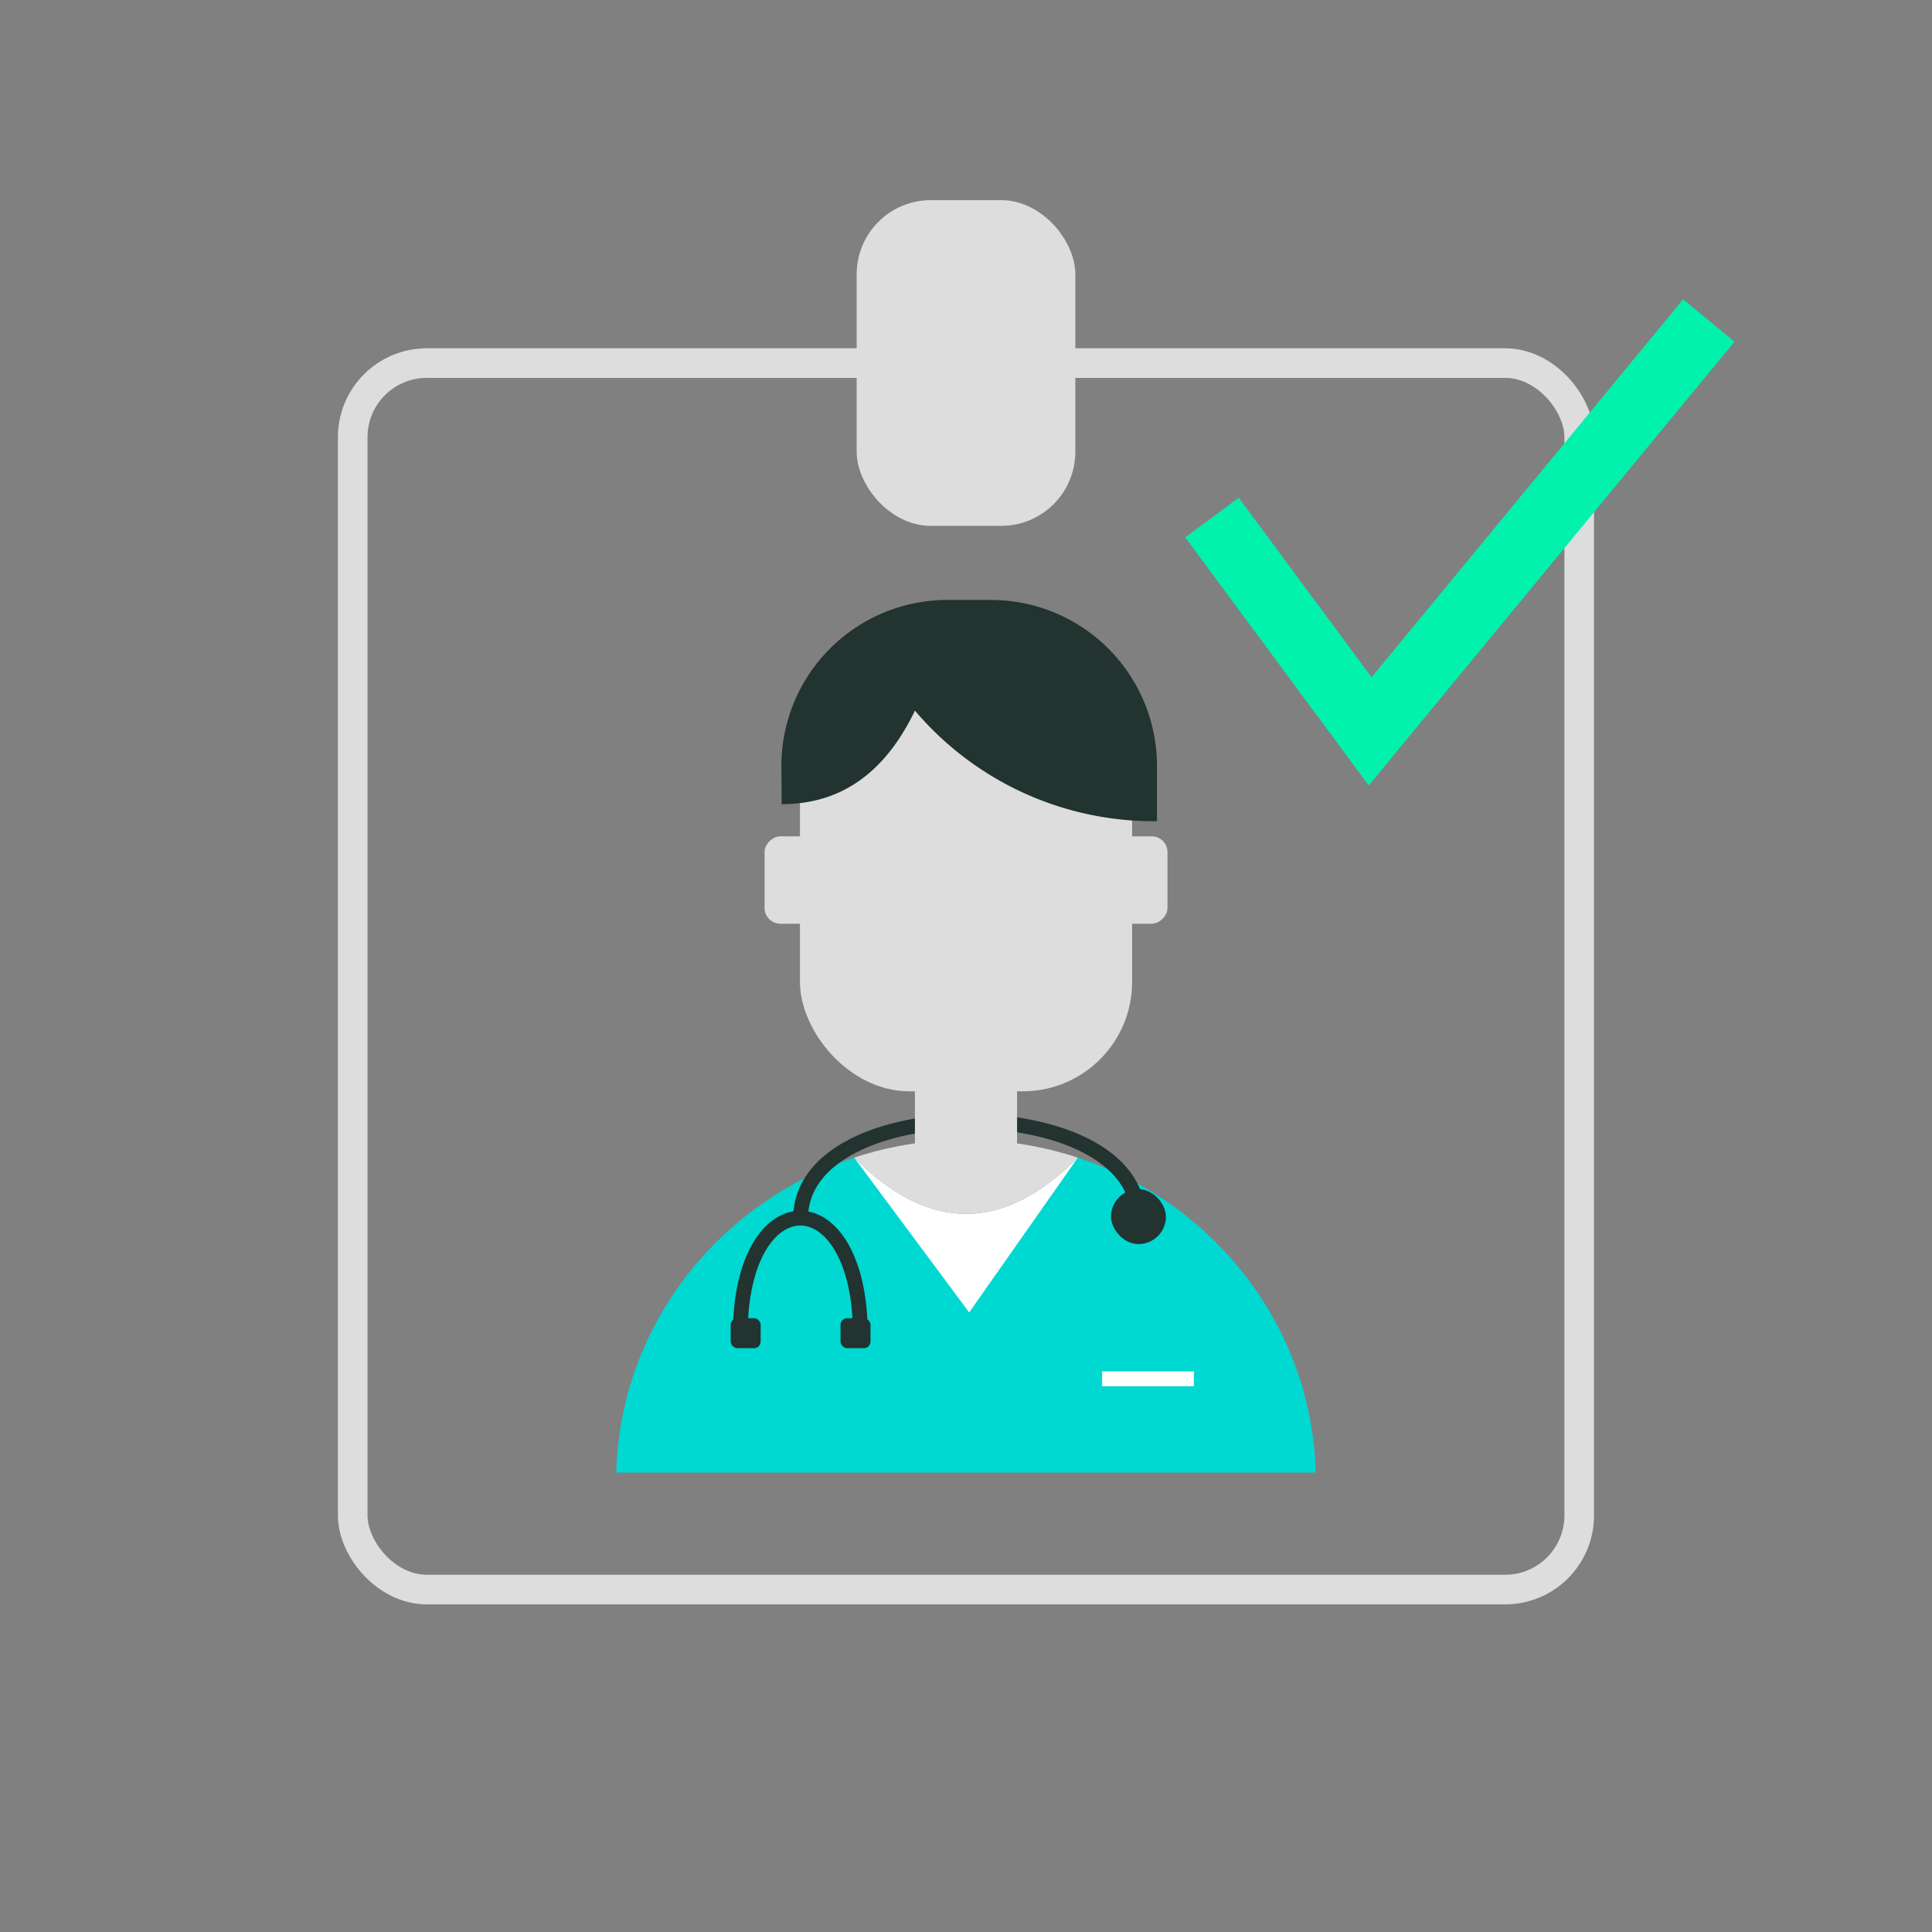 <svg xmlns="http://www.w3.org/2000/svg" width="261" height="261" viewBox="0 0 261 261"><rect x="0" y="0" width="261" height="261" fill="#808080" stroke="none"/><defs><style>.a,.f,.g,.h,.i{fill:none;}.a{stroke:#ddd;stroke-width:4px;}.a,.f,.g,.h{stroke-miterlimit:10;}.b{fill:#ddd;}.c{fill:#223330;}.d{fill:#00d8d2;}.e{fill:#fff;}.f{stroke:#fff;}.f,.g{stroke-width:2px;}.g{stroke:#223330;}.h{stroke:#00f2ad;stroke-width:9px;}</style></defs><rect class="a" width="165.69" height="165.69" rx="10.01" transform="translate(47.65 49.05)"/><rect class="b" width="29.54" height="44" rx="10.01" transform="translate(115.73 27.04)"/><rect class="b" width="44.87" height="60.72" rx="14.77" transform="translate(108.07 86.71)"/><rect class="b" width="11.81" height="9.56" rx="2.13" transform="translate(148.16 124.79) rotate(-90)"/><rect class="b" width="11.81" height="9.56" rx="2.13" transform="translate(103.29 124.79) rotate(-90)"/><path class="c" d="M105.56,103.48A22.43,22.43,0,0,1,128,81.05h5.87a22.43,22.43,0,0,1,22.43,22.43v7.46A42.31,42.31,0,0,1,123.6,96c-3.84,8-9.61,12.63-18,12.64Z"/><path class="d" d="M177.75,198.94H83.25c.52-19.82,13.82-36.52,32.14-42.55q15.11,15.2,30.22,0C163.93,162.42,177.23,179.12,177.75,198.94Z"/><path class="e" d="M145.61,156.39,130.93,177.3l-15.54-20.91Q130.5,171.59,145.61,156.39Z"/><line class="f" x2="12.39" transform="translate(148.89 186.27)"/><path class="g" d="M100,180.31c0-21,16.23-21,16.23,0"/><path class="g" d="M108.16,164.57c0-17.44,45.63-17.44,45.63,0"/><rect class="c" width="4.05" height="4.05" rx="0.89" transform="translate(98.71 178.08)"/><rect class="c" width="4.05" height="4.05" rx="0.89" transform="translate(113.55 178.08)"/><rect class="c" width="7.42" height="7.42" rx="3.71" transform="translate(150.09 160.65)"/><path class="h" d="M163.73,69.92,185.1,98.8l45.75-55.5"/><rect class="i" width="261" height="261"/><path class="b" d="M145.61,156.39q-15.11,15.2-30.22,0a48.38,48.38,0,0,1,30.22,0Z"/><rect class="b" width="13.8" height="9.47" transform="translate(123.6 147.42)"/></svg>